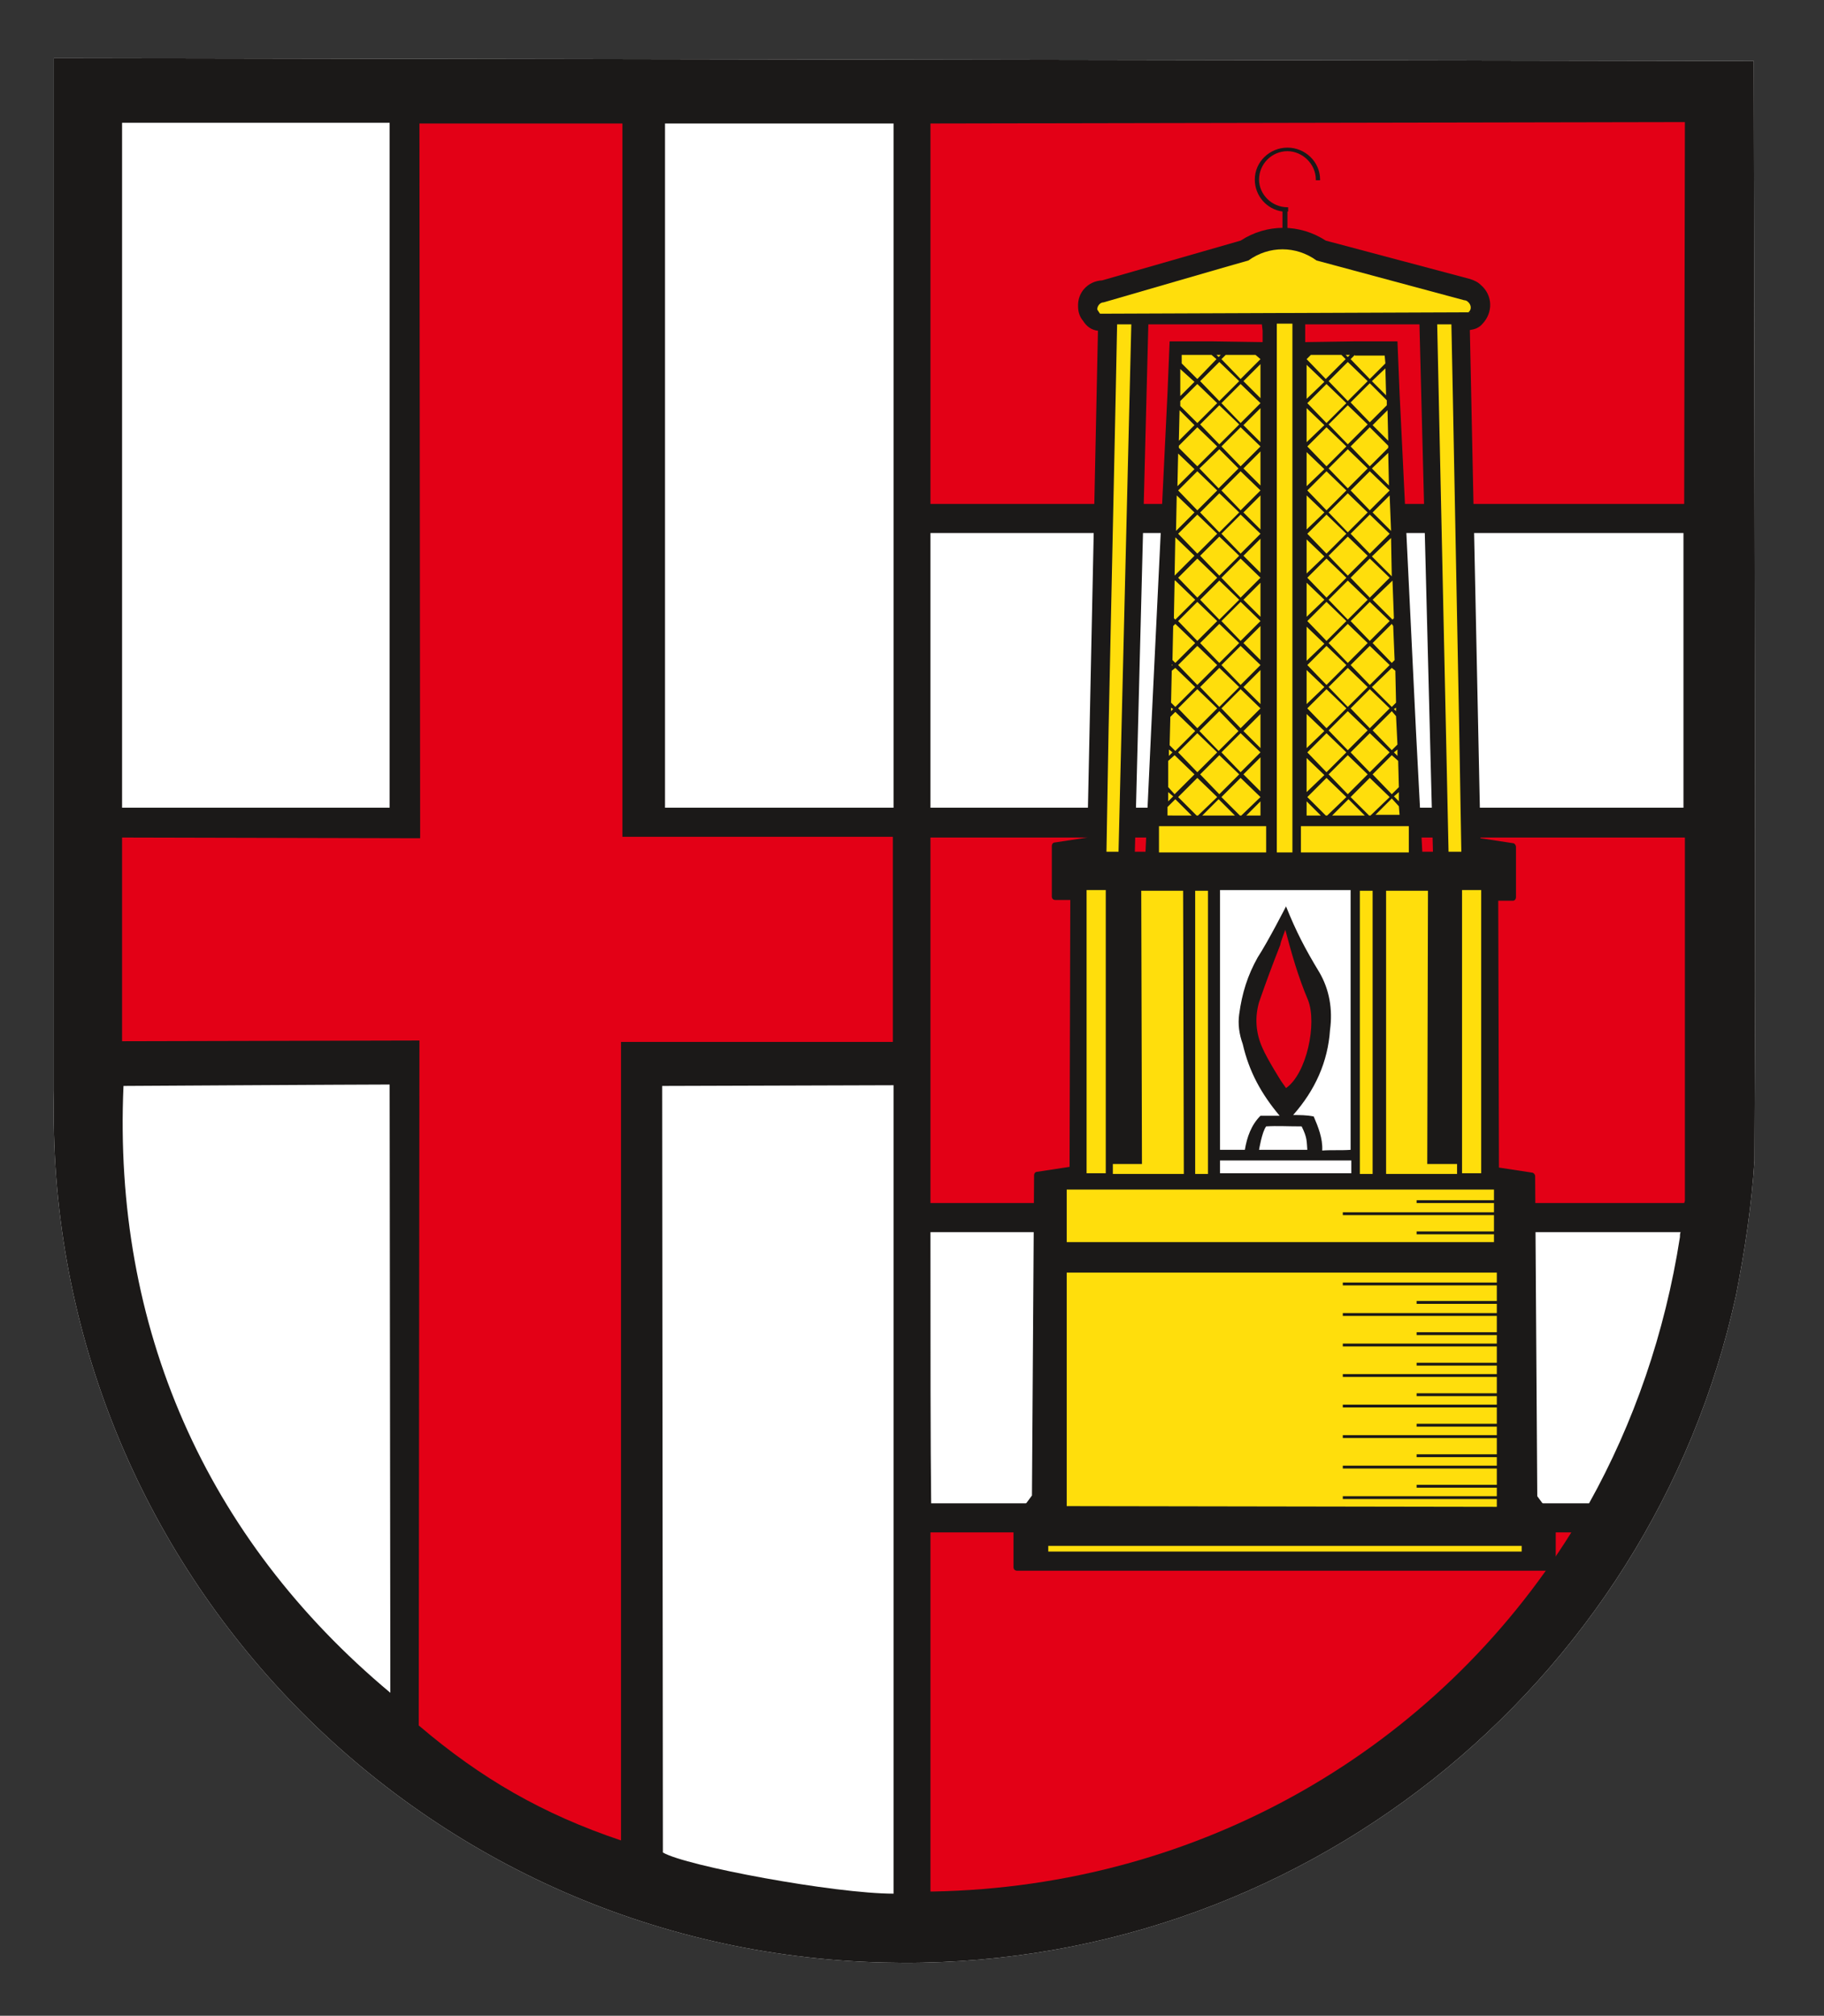 <?xml version="1.0" encoding="utf-8"?>
<!-- Generator: Adobe Illustrator 24.2.3, SVG Export Plug-In . SVG Version: 6.00 Build 0)  -->
<svg version="1.1" id="Ebene_1" xmlns:ooo="http://xml.openoffice.org/svg/export"
	 xmlns="http://www.w3.org/2000/svg" xmlns:xlink="http://www.w3.org/1999/xlink" x="0px" y="0px" viewBox="0 0 257 284"
	 style="enable-background:new 0 0 257 284;" xml:space="preserve">
<rect x="0" y="0" width="257" height="284" fill="#333333" stroke="none"/>
<style type="text/css">
	.st0{fill:#FFFFFF;}
	.st1{fill:#1B1918;}
	.st2{fill:#E30016;}
	.st3{display:none;}
	.st4{display:inline;}
	.st5{fill:#FFDC00;}
	.st6{display:none;fill:#FFFFFF;}
	.st7{fill:#FFDE0C;}
</style>
<g>
	<g>
		<g id="id3">
			<path class="st0" d="M247.1,8.6L7.6,8.2c0,0,0,144.9,0,145.4C6,219.9,58.3,274.9,124.5,276.5c58.3,1.5,108.1-39,120.1-94
				c1.3-6.6,2.2-12.8,2.6-19l0.1-23.7C247.3,98.9,247.1,8.6,247.1,8.6z"/>
		</g>
	</g>
	<g>
		<g id="id4">
			<path class="st1" d="M131.1,173.6h105.7c-0.1,0.2-0.1,0.4-0.1,0.7c-2.1,13.5-6.5,26.2-12.8,37.5h-92.7
				C131.1,203.4,131.1,190.8,131.1,173.6z M131.1,173.6 M237.2,113.8H131.1c0-20.9,0-32.3,0-38.7h106.1v0.3
				C237.2,75.4,237.2,113.5,237.2,113.8z M237.2,113.8 M93.7,113.9V17.4h32.2v96.4H93.7z M93.7,113.9 M247.1,8.6L7.6,8.2
				c0,0,0,144.9,0,145.4C6,219.9,58.3,274.9,124.5,276.5c58.3,1.5,108.1-39,120.1-94c1.3-6.6,2.2-12.8,2.6-19l0.1-23.7
				C247.3,98.9,247.1,8.6,247.1,8.6z M247.1,8.6 M54.9,113.8H17.2V17.3h37.7V113.8z M54.9,113.8 M55,238.5
				c-26.1-21.8-39.1-51.6-37.6-85.5c0,0,33.3-0.2,37.5-0.2L55,238.5z M55,238.5 M93.4,261L93.3,153l32.6-0.1v113.9
				C117.6,266.8,96.6,262.9,93.4,261z"/>
		</g>
	</g>
	<g>
		<g id="id5">
			<path class="st2" d="M59.2,118.1L59.1,17.4h28.6v100.5h38.1v28.9H87.5v112.5l0,0c-11-3.7-19.7-8.7-28.5-16.2l0,0l0.1-96.5
				l-41.9,0.1l0-28.7L59.2,118.1z"/>
		</g>
	</g>
	<g>
		<g id="id6">
			<path class="st2" d="M237.3,169.5H131.1c0-16,0-36.6,0-51.5h106.3v0.4v50.8L237.3,169.5z"/>
		</g>
	</g>
	<g>
		<g id="id7">
			<path class="st2" d="M237.3,71H131.1c0-42.2,0-53.6,0-53.6l106.3-0.2L237.3,71z"/>
		</g>
	</g>
	<g>
		<g id="id8">
			<path class="st2" d="M131.1,215.9h90.3c-18.9,30.3-52,49.9-90,50.6c-0.2,0-0.3,0-0.3,0S131.1,256.3,131.1,215.9z"/>
		</g>
	</g>
	<g class="st3">
		<g id="id9" class="st4">
			<path class="st1" d="M207.2,46.8c0.7-0.1,1.3-0.3,1.8-0.9c1.5-1.6,1.4-4-0.2-5.4c-0.5-0.5-1-0.7-1.6-0.9l-20.3-5.4
				c-3.7-2.4-8.3-2.4-12,0l-19.5,5.6c-2,0.1-3.5,1.7-3.4,3.7c0,0.7,0.2,1.4,0.7,2c0.5,0.8,1.2,1.3,2.1,1.4l-1.5,71.4l-4.6,0.7
				c-0.2,0-0.4,0.2-0.4,0.5v7.1c0,0.3,0.2,0.5,0.5,0.5h2.1l-0.1,37.6l-4.6,0.7c-0.2,0-0.4,0.2-0.4,0.5l-0.3,45.1l-2.5,3.4
				c-0.1,0.1-0.1,0.2-0.1,0.3v6.4c0,0.3,0.2,0.5,0.5,0.5h37h1.4h37c0.2,0,0.5-0.2,0.5-0.5v-6.4c0-0.1,0-0.2-0.1-0.3l-2.5-3.4
				l-0.3-45.1c0-0.2-0.2-0.5-0.5-0.5l-4.6-0.7l-0.1-37.6h2.1c0.2,0,0.4-0.2,0.4-0.5v-7.1c0-0.2-0.2-0.5-0.4-0.5l-4.6-0.7L207.2,46.8
				z"/>
		</g>
	</g>
	<g id="Lampe_Hintergrund">
		<g id="id35_1_" class="st3">
			<path class="st5" d="M193,78.6l-2.7,2.7l2.7,2.8l2.8-2.8L193,78.6z"/>
		</g>
		<g>
			<g>
				<path class="st1" d="M219.1,214.2l-2.5-3.4l-0.3-45.1c0-0.2-0.2-0.5-0.5-0.5l-4.6-0.7l-0.1-37.6h2.1c0.2,0,0.4-0.2,0.4-0.5v-7.1
					c0-0.2-0.2-0.5-0.4-0.5l-4.6-0.7l-1.5-71.6c0.7-0.1,1.3-0.3,1.8-0.9c1.5-1.6,1.4-4-0.2-5.4c-0.5-0.5-1-0.7-1.6-0.9l-20.3-5.4
					c-3.7-2.4-8.3-2.4-12,0l-19.5,5.6c-2,0.1-3.5,1.7-3.4,3.7c0,0.7,0.2,1.4,0.7,2c0.5,0.8,1.2,1.3,2.1,1.4l-1.5,71.4l-4.6,0.7
					c-0.2,0-0.4,0.2-0.4,0.5v7.1c0,0.3,0.2,0.5,0.5,0.5h2.1l-0.1,37.6l-4.6,0.7c-0.2,0-0.4,0.2-0.4,0.5l-0.3,45.1l-2.5,3.4
					c-0.1,0.1-0.1,0.2-0.1,0.3v6.4c0,0.3,0.2,0.5,0.5,0.5h37h1.4h37c0.2,0,0.5-0.2,0.5-0.5v-6.4
					C219.2,214.4,219.2,214.3,219.1,214.2z M177.8,48.2l-6.8-0.1h-6.2l-0.3,7.3l-2.3,47.4l-0.8,17.2h-1.5l1.9-74.3l16,0l0.1,0.9
					V48.2z M200.4,120l-0.9-17.2l-2.3-47.4l-0.3-7.3h-6.2l-6.8,0.1v-1.6l0-0.9l16.1,0l1.9,74.3H200.4z"/>
				<polygon class="st6" points="184,45.7 183.9,46.6 183.9,48.2 190.7,48.1 197,48.1 197.3,55.4 199.6,102.8 200.4,120 201.9,120 
					200,45.7 				"/>
				<polygon class="st6" points="161.7,45.7 159.8,120 161.3,120 162.1,102.8 164.5,55.4 164.8,48.1 171,48.1 177.8,48.2 
					177.8,46.6 177.8,45.7 				"/>
			</g>
		</g>
	</g>
	<g class="st3">
		<g id="id10" class="st4">
			<path class="st0" d="M184,45.8l0,0.9v1.6l6.8-0.1h6.2l0.3,7.3l2.3,47.4l0.9,17.2h1.5L200,45.8l0,0L184,45.8z"/>
		</g>
	</g>
	<g>
		<g id="id11">
			<path class="st7" d="M182.1,45.6h-2.2v74.5h2.2V45.6z"/>
		</g>
	</g>
	<g>
		<g id="id12">
			<path class="st7" d="M204.1,120h1.8l-0.3-17.3l-0.9-47.1l-0.2-9.9h-2L204.1,120z"/>
		</g>
	</g>
	<g>
		<g id="id13">
			<path class="st7" d="M183.3,116.4h15.2v3.7h-15.2V116.4z"/>
		</g>
	</g>
	<g>
		<g id="id14">
			<path class="st0" d="M190.3,162c-1.2,0.1-2.7,0-4,0.1c0.1-1.7-0.6-3.4-1.2-4.8c-1-0.2-1.9-0.2-2.9-0.2c3.1-3.5,4.9-7.5,5.2-12
				c0.4-2.9-0.1-5.7-1.5-8.1c-2-3.3-3.3-5.8-4.7-9.3c0,0-2.5,4.9-4,7.2c-1.4,2.5-2.2,5-2.6,8c-0.2,1.4,0,2.8,0.5,4.2
				c0.9,3.9,2.6,7,5.2,10.1c-0.1,0-2.7,0-2.7,0c-1.3,1.3-1.9,3-2.2,4.8h-3.5v-36.6c0,0,0.1,0,0.1,0l18.3,0V162z"/>
		</g>
	</g>
	<g>
		<g id="id15">
			<path class="st7" d="M206,125.4h2.7v39.9H206V125.4z"/>
		</g>
	</g>
	<g>
		<g id="id16">
			<path class="st7" d="M195.3,125.5l0,39.8v0.1h10V164h-4.2l0.1-38.5H195.3z"/>
		</g>
	</g>
	<g>
		<g id="id17">
			<path class="st7" d="M170.2,125.5h-1.8v39.9h1.8V125.5z"/>
		</g>
	</g>
	<g>
		<g id="id18">
			<path class="st0" d="M183.4,158.7c0.8,1.6,0.7,2.1,0.8,3.3l0,0h-6.8c0,0,0.4-2.5,1-3.3C180,158.6,181.3,158.7,183.4,158.7z"/>
		</g>
	</g>
	<g>
		<g id="id19">
			<path class="st0" d="M190.4,163.5h-18.5v1.8h18.5V163.5z"/>
		</g>
	</g>
	<g>
		<g id="id20">
			<path class="st7" d="M210.5,167.6h-60.2v7.4h60.2V167.6z"/>
		</g>
	</g>
	<g>
		<g id="id21">
			<path class="st7" d="M210.9,212.3l-60.6-0.1v-32.9h60.6V212.3z"/>
		</g>
	</g>
	<g>
		<g id="id22">
			<path class="st7" d="M214.4,217.8h-66.7v0.8h66.7V217.8z"/>
		</g>
	</g>
	<g>
		<g id="id23">
			<path class="st1" d="M210.2,121.4H151v2.2h59.2V121.4z"/>
		</g>
	</g>
	<g>
		<g id="id24">
			<path class="st7" d="M189.9,57.1l-2.7,2.7l2.7,2.8l2.8-2.8L189.9,57.1z"/>
		</g>
	</g>
	<g>
		<g id="id25">
			<path class="st7" d="M195.5,57.8l-2.1,2.1l2.2,2.2L195.5,57.8z"/>
		</g>
	</g>
	<g>
		<g id="id26">
			<path class="st7" d="M195.6,62.8l-2.6-2.6l-2.7,2.7l2.7,2.8l2.6-2.6L195.6,62.8z"/>
		</g>
	</g>
	<g>
		<g id="id27">
			<path class="st7" d="M189.9,63.3l-2.7,2.7l2.7,2.8l2.8-2.8L189.9,63.3z"/>
		</g>
	</g>
	<g>
		<g id="id28">
			<path class="st7" d="M195.6,63.8l-2.3,2.2l2.4,2.4L195.6,63.8z"/>
		</g>
	</g>
	<g>
		<g id="id29">
			<path class="st7" d="M193,66.4l-2.7,2.7l2.7,2.8l2.8-2.8L193,66.4z"/>
		</g>
	</g>
	<g>
		<g id="id30">
			<path class="st7" d="M189.9,69.5l-2.7,2.7l2.7,2.8l2.8-2.8L189.9,69.5z"/>
		</g>
	</g>
	<g>
		<g id="id31">
			<path class="st7" d="M195.8,69.8l-2.4,2.4l2.6,2.6L195.8,69.8z"/>
		</g>
	</g>
	<g>
		<g id="id32">
			<path class="st7" d="M193,72.5l-2.7,2.7l2.7,2.8l2.8-2.8L193,72.5z"/>
		</g>
	</g>
	<g>
		<g id="id33">
			<path class="st7" d="M189.9,75.6l-2.7,2.7l2.7,2.8l2.8-2.8L189.9,75.6z"/>
		</g>
	</g>
	<g>
		<g id="id34">
			<path class="st7" d="M196,75.8l-2.7,2.6l2.8,2.8l0,0L196,75.8z"/>
		</g>
	</g>
	<g>
		<g id="id35">
			<path class="st7" d="M193,78.7l-2.7,2.7l2.7,2.8l2.8-2.8L193,78.7z"/>
		</g>
	</g>
	<g>
		<g id="id36">
			<path class="st7" d="M189.9,81.8l-2.7,2.7l2.7,2.8l2.8-2.8L189.9,81.8z"/>
		</g>
	</g>
	<g>
		<g id="id37">
			<path class="st7" d="M196.2,81.8L196.2,81.8l-2.8,2.7l2.8,2.8l0.2-0.2L196.2,81.8z"/>
		</g>
	</g>
	<g>
		<g id="id38">
			<path class="st7" d="M193,84.8l-2.7,2.7l2.7,2.8l2.8-2.8L193,84.8z"/>
		</g>
	</g>
	<g>
		<g id="id39">
			<path class="st7" d="M189.9,87.9l-2.7,2.7l2.7,2.8l2.8-2.8L189.9,87.9z"/>
		</g>
	</g>
	<g>
		<g id="id40">
			<path class="st7" d="M196.3,88.2l-0.2-0.3l-2.7,2.7l2.7,2.8l0.4-0.4L196.3,88.2z"/>
		</g>
	</g>
	<g>
		<g id="id41">
			<path class="st7" d="M193,91l-2.7,2.7l2.7,2.8l2.8-2.8L193,91z"/>
		</g>
	</g>
	<g>
		<g id="id42">
			<path class="st7" d="M189.9,94.1l-2.7,2.7l2.7,2.8l2.8-2.8L189.9,94.1z"/>
		</g>
	</g>
	<g>
		<g id="id43">
			<path class="st7" d="M196.6,94.5l-0.5-0.4l-2.8,2.7l2.8,2.8l0.6-0.6L196.6,94.5z"/>
		</g>
	</g>
	<g>
		<g id="id44">
			<path class="st7" d="M193,97.1l-2.7,2.7l2.7,2.8l2.8-2.8L193,97.1z"/>
		</g>
	</g>
	<g>
		<g id="id45">
			<path class="st7" d="M196.9,105.6l-0.5,0.4l0.5,0.5V105.6z"/>
		</g>
	</g>
	<g>
		<g id="id46">
			<path class="st7" d="M197.1,113.6l-1-1.1l-2.3,2.3h3.4L197.1,113.6z"/>
		</g>
	</g>
	<g>
		<g id="id47">
			<path class="st7" d="M197.1,111.6l-0.7,0.6l0.7,0.7L197.1,111.6z"/>
		</g>
	</g>
	<g>
		<g id="id48">
			<path class="st7" d="M193.1,114.9l2.7-2.6l-2.8-2.7l-2.7,2.7l2.6,2.6H193.1z"/>
		</g>
	</g>
	<g>
		<g id="id49">
			<path class="st7" d="M192.3,114.9l-2.3-2.3l-2.3,2.3H192.3z"/>
		</g>
	</g>
	<g>
		<g id="id50">
			<path class="st7" d="M184.1,111.6l2.5-2.4l-2.5-2.4V111.6z"/>
		</g>
	</g>
	<g>
		<g id="id51">
			<path class="st7" d="M187,114.9l2.7-2.6l-2.8-2.7l-2.7,2.7l2.6,2.6H187z"/>
		</g>
	</g>
	<g>
		<g id="id52">
			<path class="st7" d="M186.1,114.9l-2-2v2H186.1z"/>
		</g>
	</g>
	<g>
		<g id="id53">
			<path class="st7" d="M189.9,100.2l-2.7,2.7l2.7,2.8l2.8-2.8L189.9,100.2z"/>
		</g>
	</g>
	<g>
		<g id="id54">
			<path class="st7" d="M196.7,100.9l-0.6-0.7l-2.7,2.7l2.7,2.8l0.8-0.8L196.7,100.9z"/>
		</g>
	</g>
	<g>
		<g id="id55">
			<path class="st7" d="M197,107.2l-0.9-0.8l-2.7,2.7l2.7,2.8l1-1L197,107.2z"/>
		</g>
	</g>
	<g>
		<g id="id56">
			<path class="st7" d="M189.9,106.4l-2.7,2.7l2.7,2.8l2.8-2.8L189.9,106.4z"/>
		</g>
	</g>
	<g>
		<g id="id57">
			<path class="st7" d="M193,103.3l-2.7,2.7l2.7,2.8l2.8-2.8L193,103.3z"/>
		</g>
	</g>
	<g>
		<g id="id58">
			<path class="st7" d="M186.9,103.3l-2.7,2.7l2.7,2.8l2.8-2.8L186.9,103.3z"/>
		</g>
	</g>
	<g>
		<g id="id59">
			<path class="st7" d="M184.1,105.4l2.5-2.4l-2.5-2.4V105.4z"/>
		</g>
	</g>
	<g>
		<g id="id60">
			<path class="st7" d="M186.9,97.1l-2.7,2.7l2.7,2.8l2.8-2.8L186.9,97.1z"/>
		</g>
	</g>
	<g>
		<g id="id61">
			<path class="st7" d="M184.1,99.2l2.5-2.4l-2.5-2.4V99.2z"/>
		</g>
	</g>
	<g>
		<g id="id62">
			<path class="st7" d="M186.9,91l-2.7,2.7l2.7,2.8l2.8-2.8L186.9,91z"/>
		</g>
	</g>
	<g>
		<g id="id63">
			<path class="st7" d="M184.1,93.1l2.5-2.4l-2.5-2.4V93.1z"/>
		</g>
	</g>
	<g>
		<g id="id64">
			<path class="st7" d="M186.9,84.8l-2.7,2.7l2.7,2.8l2.8-2.8L186.9,84.8z"/>
		</g>
	</g>
	<g>
		<g id="id65">
			<path class="st7" d="M184.1,86.9l2.5-2.4l-2.5-2.4V86.9z"/>
		</g>
	</g>
	<g>
		<g id="id66">
			<path class="st7" d="M186.9,78.7l-2.7,2.7l2.7,2.8l2.8-2.8L186.9,78.7z"/>
		</g>
	</g>
	<g>
		<g id="id67">
			<path class="st7" d="M184.1,80.8l2.5-2.4l-2.5-2.4V80.8z"/>
		</g>
	</g>
	<g>
		<g id="id68">
			<path class="st7" d="M186.9,72.5l-2.7,2.7l2.7,2.8l2.8-2.8L186.9,72.5z"/>
		</g>
	</g>
	<g>
		<g id="id69">
			<path class="st7" d="M184.1,74.6l2.5-2.4l-2.5-2.4V74.6z"/>
		</g>
	</g>
	<g>
		<g id="id70">
			<path class="st7" d="M186.9,66.4l-2.7,2.7l2.7,2.8l2.8-2.8L186.9,66.4z"/>
		</g>
	</g>
	<g>
		<g id="id71">
			<path class="st7" d="M184.1,68.5l2.5-2.4l-2.5-2.4V68.5z"/>
		</g>
	</g>
	<g>
		<g id="id72">
			<path class="st7" d="M195.4,56.4l-2.4-2.4l-2.7,2.7l2.7,2.8l2.4-2.4V56.4z"/>
		</g>
	</g>
	<g>
		<g id="id73">
			<path class="st7" d="M195.2,51.9l-1.9,1.8l2,2L195.2,51.9z"/>
		</g>
	</g>
	<g>
		<g id="id74">
			<path class="st7" d="M190.9,50l-0.6,0.6l2.7,2.8l2.2-2.2l-0.1-1.1l-0.1,0H190.9z"/>
		</g>
	</g>
	<g>
		<g id="id75">
			<path class="st7" d="M186.9,60.2l-2.7,2.7l2.7,2.8l2.8-2.8L186.9,60.2z"/>
		</g>
	</g>
	<g>
		<g id="id76">
			<path class="st7" d="M184.1,62.3l2.5-2.4l-2.5-2.4V62.3z"/>
		</g>
	</g>
	<g>
		<g id="id77">
			<path class="st7" d="M186.9,54.1l-2.7,2.7l2.7,2.8l2.8-2.8L186.9,54.1z"/>
		</g>
	</g>
	<g>
		<g id="id78">
			<path class="st7" d="M189.9,51l-2.7,2.7l2.7,2.8l2.8-2.8L189.9,51z"/>
		</g>
	</g>
	<g>
		<g id="id79">
			<path class="st7" d="M184.1,56.2l2.5-2.4l-2.5-2.4V56.2z"/>
		</g>
	</g>
	<g>
		<g id="id80">
			<path class="st7" d="M184.7,50l-0.6,0.6l2.7,2.8l2.8-2.8L189,50H184.7z"/>
		</g>
	</g>
	<g>
		<g id="id81">
			<path class="st7" d="M196.7,99.7l-0.3,0.2l0.3,0.3V99.7z"/>
		</g>
	</g>
	<g>
		<g id="id82">
			<path class="st7" d="M196.5,93.7L196.5,93.7v0.1V93.7z"/>
		</g>
	</g>
	<g>
		<g id="id83">
			<path class="st7" d="M189.6,50l0.3,0.3l0.3-0.3H189.6z"/>
		</g>
	</g>
	<g>
		<g id="id84">
			<path class="st7" d="M171.8,106.4l-2.7,2.7l2.7,2.8l2.8-2.8L171.8,106.4z"/>
		</g>
	</g>
	<g>
		<g id="id85">
			<path class="st7" d="M177.6,106.7l-2.4,2.4l2.4,2.4V106.7z"/>
		</g>
	</g>
	<g>
		<g id="id86">
			<path class="st7" d="M174,114.9l-2.3-2.3l-2.3,2.3H174z"/>
		</g>
	</g>
	<g>
		<g id="id87">
			<path class="st7" d="M167.9,114.9l-2.3-2.3l-1.1,1.1v1.2H167.9z"/>
		</g>
	</g>
	<g>
		<g id="id88">
			<path class="st7" d="M168.8,114.9l2.7-2.6l-2.8-2.7l-2.7,2.7l2.6,2.6H168.8z"/>
		</g>
	</g>
	<g>
		<g id="id89">
			<path class="st7" d="M164.6,112.9l0.7-0.7l-0.7-0.6V112.9z"/>
		</g>
	</g>
	<g>
		<g id="id90">
			<path class="st7" d="M164.6,110.9l0.9,1l2.8-2.8l-2.8-2.7l-0.9,0.8L164.6,110.9z"/>
		</g>
	</g>
	<g>
		<g id="id91">
			<path class="st7" d="M168.7,103.3l-2.7,2.7l2.7,2.8l2.8-2.8L168.7,103.3z"/>
		</g>
	</g>
	<g>
		<g id="id92">
			<path class="st7" d="M164.7,106.5l0.5-0.5l-0.5-0.4L164.7,106.5z"/>
		</g>
	</g>
	<g>
		<g id="id93">
			<path class="st7" d="M164.8,105l0.8,0.8l2.8-2.8l-2.8-2.7l-0.7,0.7L164.8,105z"/>
		</g>
	</g>
	<g>
		<g id="id94">
			<path class="st7" d="M171.8,100.2L169,103l2.7,2.8l2.8-2.8L171.8,100.2z"/>
		</g>
	</g>
	<g>
		<g id="id95">
			<path class="st7" d="M177.6,94.4l-2.4,2.4l2.4,2.4V94.4z"/>
		</g>
	</g>
	<g>
		<g id="id96">
			<path class="st7" d="M171.8,75.6l-2.7,2.7l2.7,2.8l2.8-2.8L171.8,75.6z"/>
		</g>
	</g>
	<g>
		<g id="id97">
			<path class="st7" d="M165.5,81.1L165.5,81.1l2.8-2.8l-2.7-2.6L165.5,81.1z"/>
		</g>
	</g>
	<g>
		<g id="id98">
			<path class="st7" d="M168.7,78.7l-2.7,2.7l2.7,2.8l2.8-2.8L168.7,78.7z"/>
		</g>
	</g>
	<g>
		<g id="id99">
			<path class="st7" d="M171.8,81.8l-2.7,2.7l2.7,2.8l2.8-2.8L171.8,81.8z"/>
		</g>
	</g>
	<g>
		<g id="id100">
			<path class="st7" d="M165.4,87.1l0.2,0.2l2.8-2.8l-2.8-2.7l-0.1,0L165.4,87.1z"/>
		</g>
	</g>
	<g>
		<g id="id101">
			<path class="st7" d="M168.7,84.8l-2.7,2.7l2.7,2.8l2.8-2.8L168.7,84.8z"/>
		</g>
	</g>
	<g>
		<g id="id102">
			<path class="st7" d="M171.8,94.1l-2.7,2.7l2.7,2.8l2.8-2.8L171.8,94.1z"/>
		</g>
	</g>
	<g>
		<g id="id103">
			<path class="st7" d="M171.8,87.9l-2.7,2.7l2.7,2.8l2.8-2.8L171.8,87.9z"/>
		</g>
	</g>
	<g>
		<g id="id104">
			<path class="st7" d="M165.2,93l0.4,0.4l2.8-2.8l-2.8-2.7l-0.3,0.3L165.2,93z"/>
		</g>
	</g>
	<g>
		<g id="id105">
			<path class="st7" d="M168.7,97.1l-2.7,2.7l2.7,2.8l2.8-2.8L168.7,97.1z"/>
		</g>
	</g>
	<g>
		<g id="id106">
			<path class="st7" d="M168.7,91l-2.7,2.7l2.7,2.8l2.8-2.8L168.7,91z"/>
		</g>
	</g>
	<g>
		<g id="id107">
			<path class="st7" d="M165,99l0.6,0.6l2.8-2.8l-2.8-2.7l-0.5,0.4L165,99z"/>
		</g>
	</g>
	<g>
		<g id="id108">
			<path class="st7" d="M174.9,114.9l2.7-2.6l-2.8-2.7l-2.7,2.7l2.6,2.6H174.9z"/>
		</g>
	</g>
	<g>
		<g id="id109">
			<path class="st7" d="M177.6,112.9l-2,2h2V112.9z"/>
		</g>
	</g>
	<g>
		<g id="id110">
			<path class="st7" d="M174.8,103.3l-2.7,2.7l2.7,2.8l2.8-2.8L174.8,103.3z"/>
		</g>
	</g>
	<g>
		<g id="id111">
			<path class="st7" d="M174.8,97.1l-2.7,2.7l2.7,2.8l2.8-2.8L174.8,97.1z"/>
		</g>
	</g>
	<g>
		<g id="id112">
			<path class="st7" d="M177.6,100.6l-2.4,2.4l2.4,2.4V100.6z"/>
		</g>
	</g>
	<g>
		<g id="id113">
			<path class="st7" d="M174.8,91l-2.7,2.7l2.7,2.8l2.8-2.8L174.8,91z"/>
		</g>
	</g>
	<g>
		<g id="id114">
			<path class="st7" d="M177.6,88.2l-2.4,2.4l2.4,2.4V88.2z"/>
		</g>
	</g>
	<g>
		<g id="id115">
			<path class="st7" d="M174.8,84.8l-2.7,2.7l2.7,2.8l2.8-2.8L174.8,84.8z"/>
		</g>
	</g>
	<g>
		<g id="id116">
			<path class="st7" d="M177.6,82.1l-2.4,2.4l2.4,2.4V82.1z"/>
		</g>
	</g>
	<g>
		<g id="id117">
			<path class="st7" d="M168.7,72.5l-2.7,2.7l2.7,2.8l2.8-2.8L168.7,72.5z"/>
		</g>
	</g>
	<g>
		<g id="id118">
			<path class="st7" d="M165.7,74.8l2.6-2.6l-2.5-2.4L165.7,74.8z"/>
		</g>
	</g>
	<g>
		<g id="id119">
			<path class="st7" d="M171.8,57.1l-2.7,2.7l2.7,2.8l2.8-2.8L171.8,57.1z"/>
		</g>
	</g>
	<g>
		<g id="id120">
			<path class="st7" d="M166.1,62.1l2.2-2.2l-2.1-2.1L166.1,62.1z"/>
		</g>
	</g>
	<g>
		<g id="id121">
			<path class="st7" d="M168.7,66.4l-2.7,2.7l2.7,2.8l2.8-2.8L168.7,66.4z"/>
		</g>
	</g>
	<g>
		<g id="id122">
			<path class="st7" d="M166.1,63.1l2.6,2.6l2.8-2.8l-2.8-2.7l-2.6,2.6V63.1z"/>
		</g>
	</g>
	<g>
		<g id="id123">
			<path class="st7" d="M165.9,68.5l2.4-2.4l-2.3-2.2L165.9,68.5z"/>
		</g>
	</g>
	<g>
		<g id="id124">
			<path class="st7" d="M174.8,78.7l-2.7,2.7l2.7,2.8l2.8-2.8L174.8,78.7z"/>
		</g>
	</g>
	<g>
		<g id="id125">
			<path class="st7" d="M177.6,75.9l-2.4,2.4l2.4,2.4V75.9z"/>
		</g>
	</g>
	<g>
		<g id="id126">
			<path class="st7" d="M174.8,72.5l-2.7,2.7l2.7,2.8l2.8-2.8L174.8,72.5z"/>
		</g>
	</g>
	<g>
		<g id="id127">
			<path class="st7" d="M171.8,69.5l-2.7,2.7l2.7,2.8l2.8-2.8L171.8,69.5z"/>
		</g>
	</g>
	<g>
		<g id="id128">
			<path class="st7" d="M171.8,63.3L169,66l2.7,2.8l2.8-2.8L171.8,63.3z"/>
		</g>
	</g>
	<g>
		<g id="id129">
			<path class="st7" d="M177.6,69.8l-2.4,2.4l2.4,2.4V69.8z"/>
		</g>
	</g>
	<g>
		<g id="id130">
			<path class="st7" d="M174.8,66.4l-2.7,2.7l2.7,2.8l2.8-2.8L174.8,66.4z"/>
		</g>
	</g>
	<g>
		<g id="id131">
			<path class="st7" d="M177.6,63.6l-2.4,2.4l2.4,2.4V63.6z"/>
		</g>
	</g>
	<g>
		<g id="id132">
			<path class="st7" d="M166.3,57.2l2.4,2.4l2.8-2.8l-2.8-2.7l-2.4,2.4L166.3,57.2z"/>
		</g>
	</g>
	<g>
		<g id="id133">
			<path class="st7" d="M166.3,55.8l2-2l-2-1.8L166.3,55.8z"/>
		</g>
	</g>
	<g>
		<g id="id134">
			<path class="st7" d="M166.5,50L166.5,50l0,1.2l2.2,2.2l2.7-2.8l-0.7-0.6H166.5z"/>
		</g>
	</g>
	<g>
		<g id="id135">
			<path class="st7" d="M174.8,60.2l-2.7,2.7l2.7,2.8l2.8-2.8L174.8,60.2z"/>
		</g>
	</g>
	<g>
		<g id="id136">
			<path class="st7" d="M177.6,57.5l-2.4,2.4l2.4,2.4V57.5z"/>
		</g>
	</g>
	<g>
		<g id="id137">
			<path class="st7" d="M174.8,54.1l-2.7,2.7l2.7,2.8l2.8-2.8L174.8,54.1z"/>
		</g>
	</g>
	<g>
		<g id="id138">
			<path class="st7" d="M171.8,51l-2.7,2.7l2.7,2.8l2.8-2.8L171.8,51z"/>
		</g>
	</g>
	<g>
		<g id="id139">
			<path class="st7" d="M177.6,51.3l-2.4,2.4l2.4,2.4V51.3z"/>
		</g>
	</g>
	<g>
		<g id="id140">
			<path class="st7" d="M172.7,50l-0.6,0.6l2.7,2.8l2.8-2.8l-0.7-0.6H172.7z"/>
		</g>
	</g>
	<g>
		<g id="id141">
			<path class="st7" d="M165,100.2l0.3-0.3l-0.3-0.2V100.2z"/>
		</g>
	</g>
	<g>
		<g id="id142">
			<path class="st7" d="M165.1,93.8l0.1-0.1l-0.1-0.1V93.8z"/>
		</g>
	</g>
	<g>
		<g id="id143">
			<path class="st7" d="M171.4,50l0.3,0.3L172,50H171.4z"/>
		</g>
	</g>
	<g class="st3">
		<g id="id144" class="st4">
			<path class="st0" d="M177.8,45.8l0.1,0.9v1.6l-6.8-0.1h-6.2l-0.3,7.3l-2.3,47.4l-0.8,17.2h-1.5l1.9-74.3l0,0L177.8,45.8z"/>
		</g>
	</g>
	<g>
		<g id="id145">
			<path class="st7" d="M157.6,120h-1.7l0.3-17.3l1-47.1l0.2-9.9h2L157.6,120z"/>
		</g>
	</g>
	<g>
		<g id="id146">
			<path class="st7" d="M178.4,116.4h-15.1v3.7h15.1V116.4z"/>
		</g>
	</g>
	<g>
		<g id="id147">
			<path class="st7" d="M155.8,125.4h-2.7v39.9h2.7V125.4z"/>
		</g>
	</g>
	<g>
		<g id="id148">
			<path class="st7" d="M166.7,125.5l0.1,39.8v0.1h-10V164h4.1l-0.1-38.5H166.7z"/>
		</g>
	</g>
	<g>
		<g id="id149">
			<path class="st7" d="M193.4,125.5h-1.8v39.9h1.8V125.5z"/>
		</g>
	</g>
	<g>
		<g id="id150">
			<path class="st2" d="M184.3,140.9c-1.4-3.3-2.3-6.5-3.2-9.9c0,0-0.7,1.8-0.7,2.1c-1.1,2.8-2,5.2-3,8.1c-0.6,2.1-0.5,4.3,0.5,6.5
				c0.7,1.6,2.6,4.6,2.6,4.6l0.7,1C184.1,151.3,185.6,144.2,184.3,140.9z"/>
		</g>
	</g>
	<g>
		<g id="id151">
			<path class="st1" d="M181.5,29.8L181.5,29.8v-0.6h-0.1c-2.2,0-4-1.8-4-3.9c0-2.2,1.8-4,4-4c2.1,0,4,1.8,4,4v0.1h0.6v-0.1
				c0-2.5-2.1-4.5-4.6-4.5c-2.5,0-4.6,2-4.6,4.5c0,2.3,1.7,4.2,3.9,4.5v4.3h0.7V29.8z"/>
		</g>
	</g>
	<g>
		<g id="id152">
			<path class="st1" d="M213.6,210.8h-24.4v0.4h24.4V210.8z"/>
		</g>
	</g>
	<g>
		<g id="id153">
			<path class="st1" d="M213.6,209.2h-14v0.4h14V209.2z"/>
		</g>
	</g>
	<g>
		<g id="id154">
			<path class="st1" d="M213.6,206.5h-24.4v0.4h24.4V206.5z"/>
		</g>
	</g>
	<g>
		<g id="id155">
			<path class="st1" d="M213.6,204.9h-14v0.4h14V204.9z"/>
		</g>
	</g>
	<g>
		<g id="id156">
			<path class="st1" d="M213.6,202.2h-24.4v0.4h24.4V202.2z"/>
		</g>
	</g>
	<g>
		<g id="id157">
			<path class="st1" d="M213.6,200.6h-14v0.4h14V200.6z"/>
		</g>
	</g>
	<g>
		<g id="id158">
			<path class="st1" d="M213.6,197.9h-24.4v0.4h24.4V197.9z"/>
		</g>
	</g>
	<g>
		<g id="id159">
			<path class="st1" d="M213.6,196.3h-14v0.4h14V196.3z"/>
		</g>
	</g>
	<g>
		<g id="id160">
			<path class="st1" d="M213.6,193.6h-24.4v0.4h24.4V193.6z"/>
		</g>
	</g>
	<g>
		<g id="id161">
			<path class="st1" d="M213.6,192h-14v0.4h14V192z"/>
		</g>
	</g>
	<g>
		<g id="id162">
			<path class="st1" d="M213.6,189.3h-24.4v0.4h24.4V189.3z"/>
		</g>
	</g>
	<g>
		<g id="id163">
			<path class="st1" d="M213.6,187.7h-14v0.4h14V187.7z"/>
		</g>
	</g>
	<g>
		<g id="id164">
			<path class="st1" d="M213.6,185h-24.4v0.4h24.4V185z"/>
		</g>
	</g>
	<g>
		<g id="id165">
			<path class="st1" d="M213.6,183.3h-14v0.4h14V183.3z"/>
		</g>
	</g>
	<g>
		<g id="id166">
			<path class="st1" d="M213.6,180.7h-24.4v0.4h24.4V180.7z"/>
		</g>
	</g>
	<g>
		<g id="id167">
			<path class="st1" d="M213.6,173.5h-14v0.4h14V173.5z"/>
		</g>
	</g>
	<g>
		<g id="id168">
			<path class="st1" d="M213.6,170.8h-24.4v0.4h24.4V170.8z"/>
		</g>
	</g>
	<g>
		<g id="id169">
			<path class="st1" d="M213.6,169.1h-14v0.4h14V169.1z"/>
		</g>
	</g>
	<g>
		<g id="id170">
			<path class="st7" d="M155,44.2l51.9-0.2c0.5-0.4,0.4-1.1-0.1-1.5c-0.1-0.1-0.3-0.2-0.5-0.2l-20.8-5.6l0,0c-2.9-2.1-6.7-2.1-9.6,0
				l0,0c-0.1,0-20.4,5.9-20.4,5.9l0,0l0,0c-0.5,0-0.9,0.5-0.9,1C154.8,43.9,154.9,44.1,155,44.2z"/>
		</g>
	</g>
</g>
</svg>
